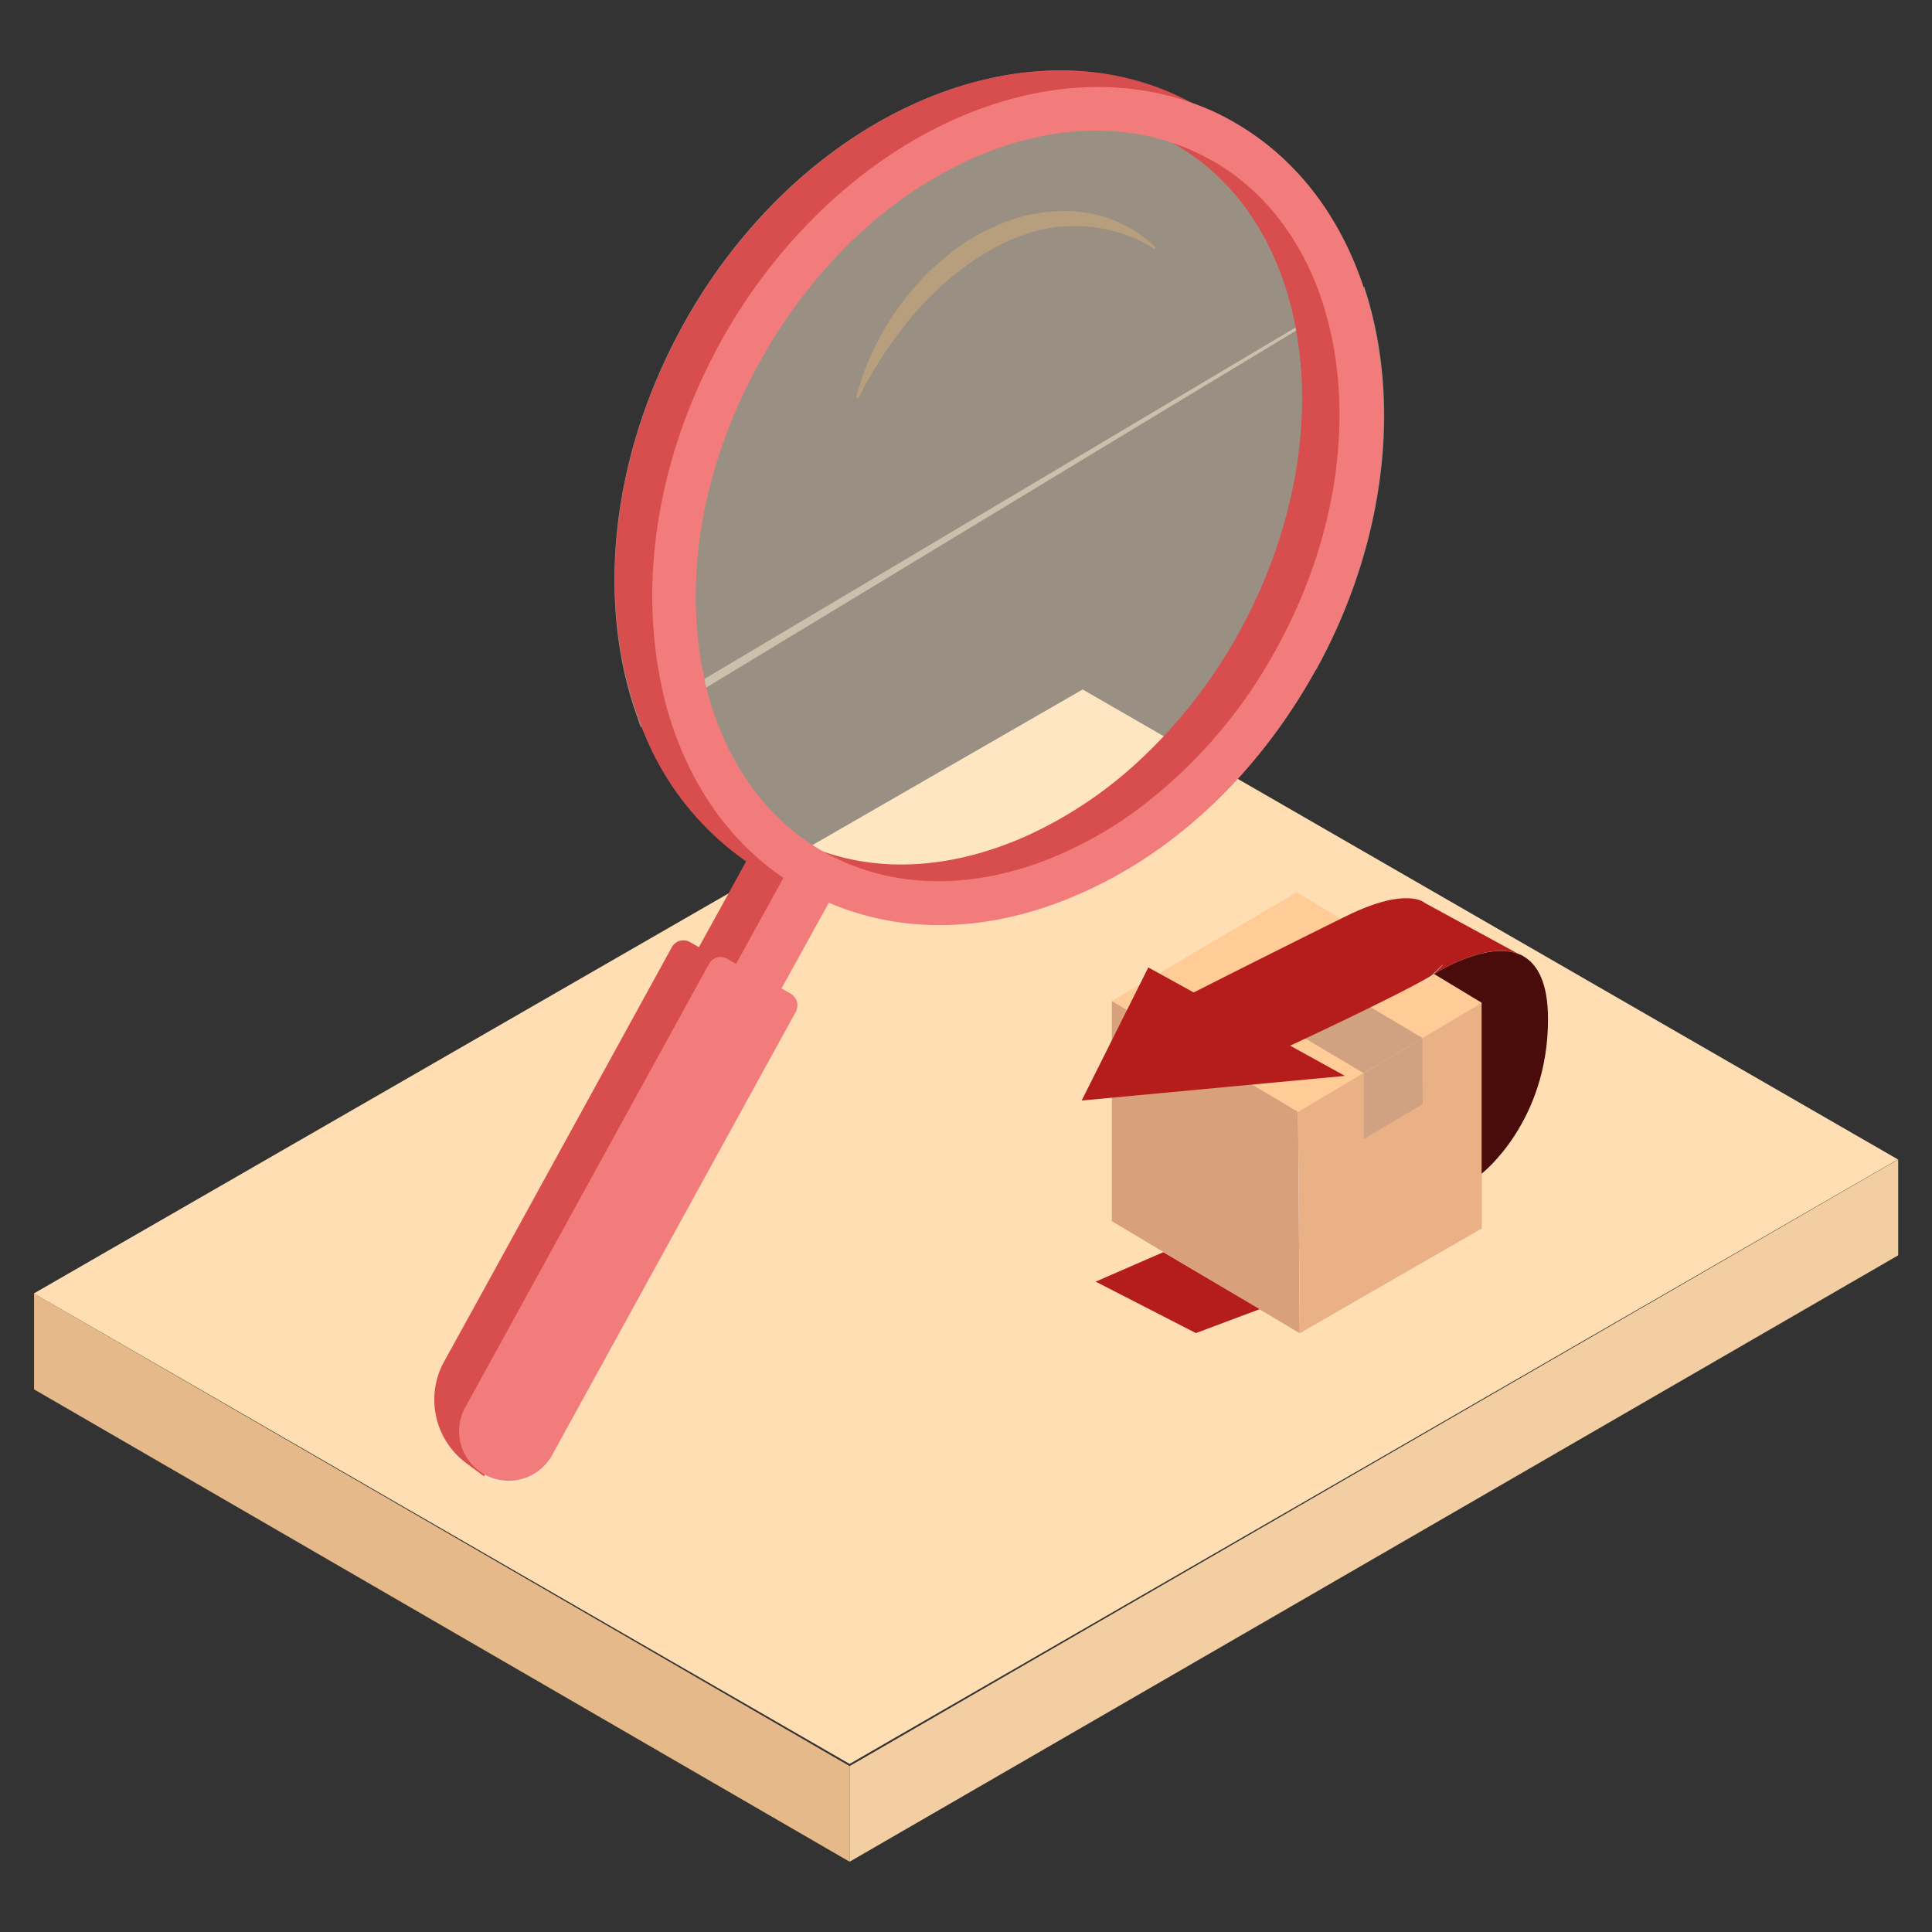 <svg id="Layer_2" data-name="Layer 2" xmlns="http://www.w3.org/2000/svg" viewBox="0 0 80 80"><rect x="0" y="0" width="80" height="80" fill="#333333" stroke="none"/><defs><style>.cls-1{fill:#ffefd4;opacity:.5}.cls-1,.cls-5,.cls-8{stroke-width:0}.cls-5{fill:#d1a282}.cls-8{fill:#b51c1c}</style></defs><g stroke-width="0"><path fill="#ffdeb3" d="M1.4 53.56l43.43-25.01 33.76 19.46-43.41 25.03L1.4 53.56z"/><path fill="#e5b989" d="M1.41 53.56v3.97l33.77 19.56v-3.96L1.41 53.56z"/><path fill="#f2cea2" d="M35.18 73.13L78.6 48.01v3.97L35.18 77.09v-3.96z"/></g><g id="Layer_2-2" data-name="Layer 2"><g id="Layer_1-2" data-name="Layer 1-2"><path fill="#ffcb97" stroke-width="0" d="M46.04 41.45l7.65-4.5 7.67 4.57-7.61 4.52-7.71-4.59z"/><path class="cls-5" d="M51.22 41.32l2.51-1.41 5.17 3.07-2.43 1.46-5.25-3.12z"/><path fill="#f7f5ff" stroke-width="0" d="M46.04 50.57l7.71-4.53 7.61 4.83-7.54 4.34-7.78-4.64z"/><path fill="#d8a17c" stroke-width="0" d="M46.04 41.45v9.12l7.78 4.64-.07-9.17-7.71-4.59z"/><path fill="#eab186" stroke-width="0" d="M53.75 46.04l7.61-4.52v9.35l-7.54 4.34-.07-9.17z"/><path class="cls-5" d="M58.9 42.98l.01 2.74-2.44 1.45v-2.73l2.43-1.46z"/></g></g><path class="cls-8" d="M48.17 51.85l-2.8 1.22 4.15 2.13 2.64-.99-3.99-2.36zM63.07 39.59c-1.1-.61-2.79.2-3.69.74-.03.02-.05.03-.08.05-1.35.82-6.05 3-6.05 3l-4.05-2.17s4.05-2.05 6.57-3.29c2.52-1.23 3.23-.53 3.23-.53l4.06 2.21z"/><path d="M64.1 42.2c0 4.28-2.75 6.4-2.75 6.4v-7.08l-1.97-1.19c.9-.54 2.59-1.34 3.69-.74.6.34 1.03 1.11 1.03 2.61z" fill="#4a0b0b" stroke-width="0"/><path fill="none" stroke="#fff" stroke-miterlimit="10" d="M59.38 40.32l-.01-.01"/><path class="cls-8" d="M47.55 40.06l8.14 4.49-10.9 1.02 2.76-5.51z"/><g><path class="cls-1" d="M56.49 11.98l-1.16.71-.43.26-1.23.74-6.54 3.95-17.87 10.82-1.13.69-.49.3-.95.57-.15.09c-.05-.11-.09-.23-.13-.35s-.06-.17-.09-.26c-.32-.93-.55-1.89-.69-2.86-.62-4.26.31-8.93 2.64-13.16a23.06 23.06 0 013.74-5.04C37.08 3.29 44 1.4 49.3 4.26c.57.2 1.12.44 1.64.73 2.66 1.47 4.52 3.92 5.5 6.9.02.03.03.07.04.11z"/><path class="cls-1" d="M54.47 27.74c-1.82 3.31-4.35 6.05-7.24 7.92-.79.51-1.62.96-2.49 1.34-3.64 1.62-7.31 1.74-10.44.39l-1.96 3.55.37.21c.27.15.37.49.22.76L27.11 52.5l-2.16 3.93-2.13 3.9a2.042 2.042 0 01-3.23.46l-.28-.21a3.278 3.278 0 01-.9-4.2l1.6-2.9 6.71-12.22 1.11-2.02c.15-.26.49-.36.75-.21l.37.21 1.96-3.58c-1.86-1.3-3.32-3.1-4.19-5.2-.05-.12-.1-.24-.15-.37s-.09-.23-.13-.35l.17-.1.96-.57.47-.28 1.17-.7 17.96-10.68 6.51-3.87 1.21-.72.43-.26 1.17-.69.03.1c1.5 4.61.91 10.44-2.02 15.76z"/><path d="M55.33 12.68s-.02-.08-.03-.11c-.83-3.59-2.84-6.59-5.89-8.28-.03-.01-.06-.03-.08-.04-5.3-2.86-12.22-.97-17.29 4.18-1.47 1.5-2.74 3.2-3.75 5.04-2.33 4.23-3.27 8.9-2.64 13.16.14.97.38 1.93.7 2.86.03.09.06.17.09.26s.09.23.13.35.1.25.15.37c.87 2.1 2.32 3.9 4.18 5.2l-1.96 3.55-.37-.21a.545.545 0 00-.75.21l-1.11 2.02L20 53.46l-1.6 2.9a3.27 3.27 0 00.9 4.22l.28.21.46.34 3.25-5.7 3.42-6.01 4.69-8.21c.15-.27.05-.61-.22-.75l-.37-.21 1.96-3.54c3.14 1.35 6.8 1.23 10.44-.39 1.44-.64 2.79-1.47 4.02-2.45a22.66 22.66 0 005.7-6.81c2.65-4.8 3.38-10.01 2.41-14.37zM32.68 34.63c-2.09-1.15-3.65-3.05-4.54-5.49-.03-.08-.06-.16-.08-.23s-.02-.07-.04-.1c-.26-.79-.46-1.61-.58-2.43-.57-3.87.3-8.13 2.44-12.01 1-1.83 2.26-3.51 3.75-4.97 4.49-4.38 10.39-5.97 14.89-3.5.02.01.04.02.05.03 2.73 1.53 4.45 4.3 5.08 7.63 0 .04.02.09.02.13.69 3.8-.06 8.31-2.36 12.49a21.138 21.138 0 01-4.11 5.29c-1.4 1.31-3 2.38-4.75 3.17-2.9 1.28-5.77 1.5-8.28.65-.52-.17-1.02-.4-1.5-.66z" fill="#d84e4e" stroke-width="0"/><path d="M56.49 11.98l-.03-.1c-.99-2.98-2.85-5.43-5.5-6.9a9.9 9.9 0 00-1.63-.73c-5.1-1.8-11.27.25-15.88 5.02a23.076 23.076 0 00-3.61 4.89c-2.33 4.22-3.27 8.9-2.64 13.16.09.59.2 1.18.35 1.76 0 .03.02.07.03.11.02.08.04.17.07.25.85 2.96 2.5 5.35 4.79 6.91l-1.96 3.56-.37-.21a.545.545 0 00-.75.21l-2.66 4.84-5.26 9.57-2.21 4.02a2.054 2.054 0 003.59 1.99l2.15-3.91 2.16-3.93 5.82-10.59a.56.56 0 00-.22-.76l-.37-.21 1.96-3.55c3.14 1.35 6.8 1.23 10.44-.39.86-.38 1.69-.83 2.49-1.34 2.9-1.86 5.41-4.61 7.24-7.92 2.92-5.31 3.5-11.15 2.01-15.75zm-6.42-5.4c2.36 1.3 3.98 3.53 4.79 6.25.01.04.02.08.03.11 1.18 4.07.57 9.2-2.03 13.91a20.58 20.58 0 01-5.65 6.59c-.99.75-2.07 1.38-3.21 1.89-3.49 1.55-6.97 1.54-9.79 0l-.05-.03c-2.44-1.36-4.14-3.76-4.91-6.83l-.06-.24v-.01c0-.03-.01-.06-.02-.1-.07-.34-.14-.69-.19-1.05-.57-3.87.3-8.13 2.44-12.01.97-1.77 2.18-3.4 3.6-4.84 4.04-4.02 9.24-5.76 13.54-4.3.52.17 1.02.4 1.5.66z" fill="#f27c7c" stroke-width="0"/><g opacity=".7"><path d="M35.45 16.48c.33-1.31.9-2.54 1.68-3.64.19-.28.4-.55.62-.81l.34-.39.36-.37c.5-.48 1.04-.92 1.61-1.3l.46-.26c.08-.04.15-.09.23-.13l.24-.11c.16-.07.32-.15.48-.22s.33-.12.5-.18c.68-.22 1.39-.33 2.1-.33h.27c.09 0 .18.02.27.02.18.02.35.04.53.07.34.07.68.17 1.01.3.63.26 1.21.64 1.7 1.11l-.04.07c-1.1-.7-2.39-1.02-3.69-.94-1.29.07-2.52.59-3.6 1.28-1.08.71-2.05 1.58-2.87 2.59-.82 1-1.53 2.1-2.11 3.26l-.07-.03z" fill="#efb86f" stroke-width="0" opacity=".5"/></g></g></svg>
